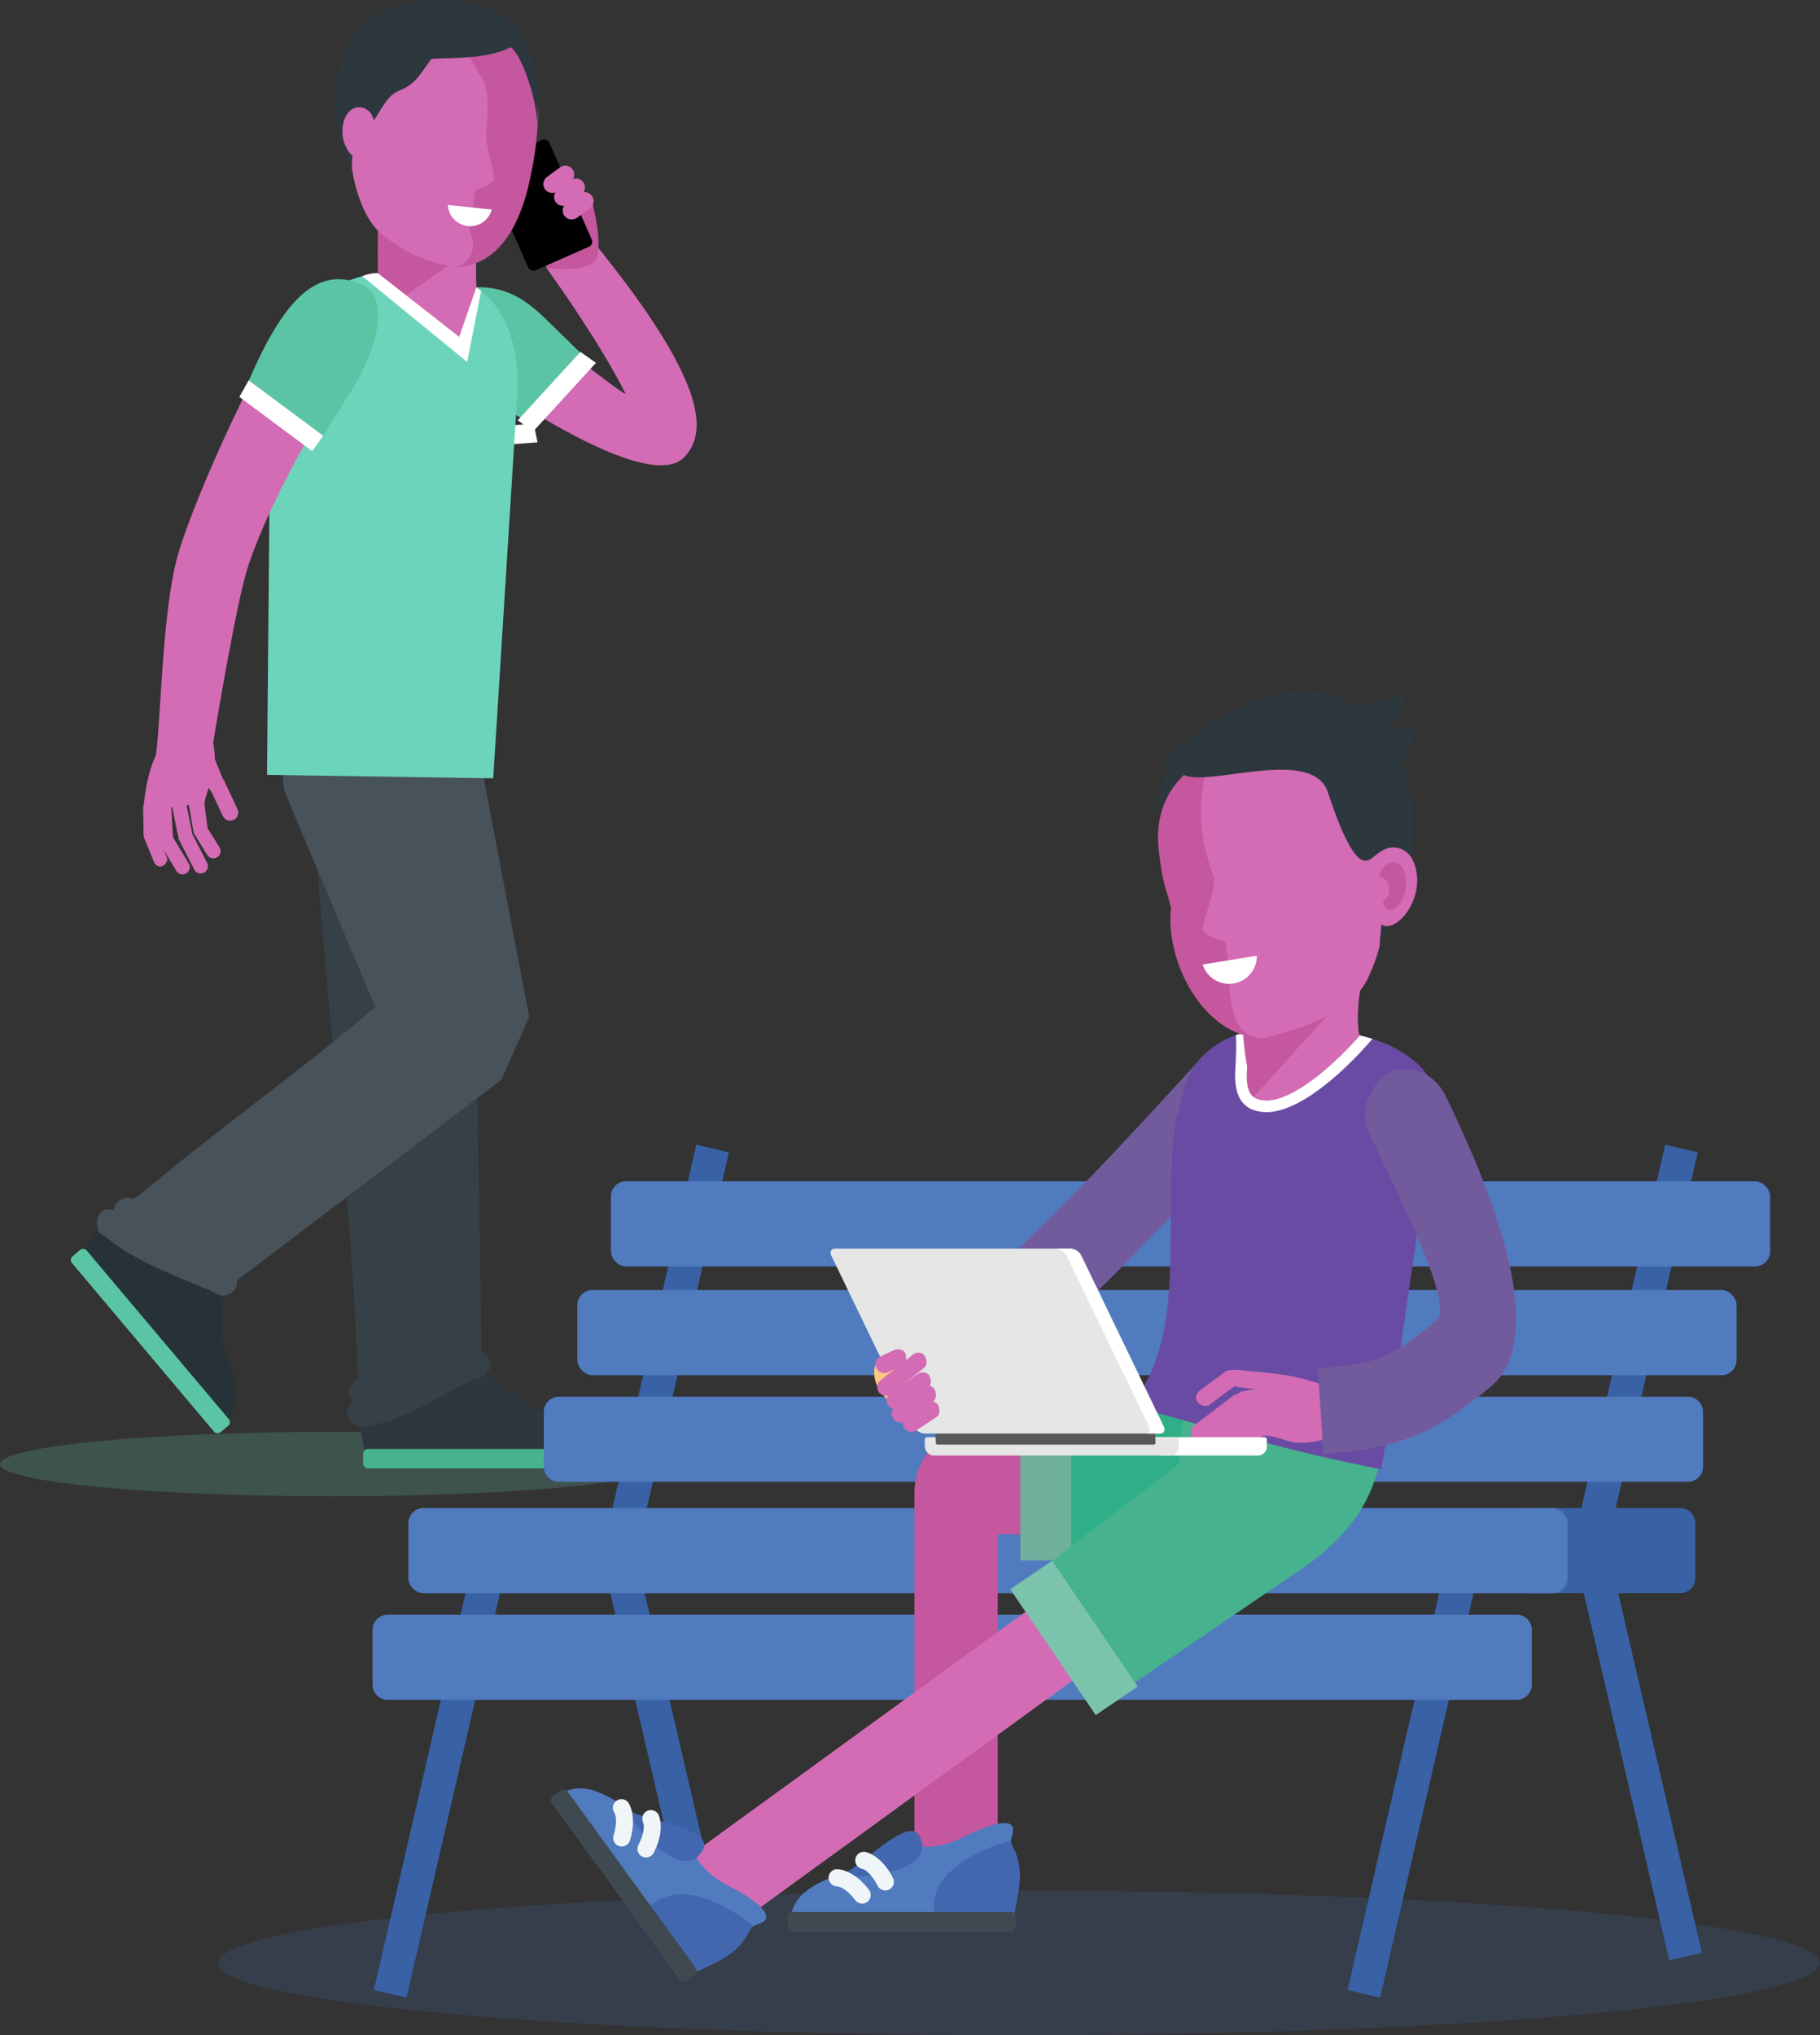 <svg xmlns="http://www.w3.org/2000/svg" viewBox="0 0 762.7 852.52"><rect x="0" y="0" width="762.7" height="852.52" fill="#333333" stroke="none"/><defs><style>.a,.l{fill:#6dd4bc;}.a,.m{opacity:0.2;}.b{fill:#d36cb4;}.aa,.ab,.ac,.b,.c,.d,.e,.g,.h,.i,.j,.k,.l,.n,.q,.r,.t,.u,.v,.x,.y,.z{fill-rule:evenodd;}.c{fill:#c4579d;}.e{fill:#2d373e;}.f,.t{fill:#46b28e;}.g{fill:#364047;}.h{fill:#273238;}.i{fill:#5bc4a4;}.j{fill:#48525a;}.k{fill:#fff;}.aa,.m{fill:#4367ae;}.n,.o{fill:#3862a5;}.p,.q{fill:#517bbf;}.r{fill:#2eaf87;}.s{fill:#6fb09c;}.u{fill:#725b9d;}.v{fill:#694ba3;}.w{fill:#7bc3ad;}.x{fill:#e6e6e6;}.y{fill:#595959;}.z{fill:#fcc883;}.ab{fill:#3f4a50;}.ac{fill:#f0f5f8;}</style></defs><title>contact-people</title><ellipse class="a" cx="139.36" cy="613.25" rx="139.36" ry="13.48"/><path class="b" d="M243.65,137.19c14.91,11.23,53.81,42.28,52.43,39.53-11-21.85-31-49.65-33.21-52.71l18.55-12.39c2.32,3.25,25.2,30,37,53.44,8.52,16.9,10.39,29.55,2.65,38.17-17,18.89-97.52-41.27-97.76-41.46Z" transform="translate(-34.02 -12)"/><path class="c" d="M282.18,96.53c1.26,5.39,4.13,17.08,1.79,23.54S264,124.39,264,124.39l-7.55-6.11S272.47,92.93,282.18,96.53Z" transform="translate(-34.02 -12)"/><path class="d" d="M238.77,80.42l22.39-9.81a2.34,2.34,0,0,1,3.07,1.2L282,112.33a2.33,2.33,0,0,1-1.2,3.06l-22.39,9.81a2.33,2.33,0,0,1-3.06-1.2L237.57,83.48A2.33,2.33,0,0,1,238.77,80.42Z" transform="translate(-34.02 -12)"/><path class="b" d="M281.92,93.86h0a3.7,3.7,0,0,1-.55,5.26l-5.43,4a3.81,3.81,0,0,1-5.26-.55h0a3.69,3.69,0,0,1,.55-5.26l5.44-4A3.82,3.82,0,0,1,281.92,93.86Z" transform="translate(-34.02 -12)"/><path class="b" d="M278.31,88.16h0a3.69,3.69,0,0,1-.55,5.26l-5.43,4a3.81,3.81,0,0,1-5.26-.55h0a3.69,3.69,0,0,1,.55-5.26l5.43-4A3.81,3.81,0,0,1,278.31,88.16Z" transform="translate(-34.02 -12)"/><path class="b" d="M273.81,82.76h0a3.7,3.7,0,0,1-.54,5.26l-5.44,4a3.81,3.81,0,0,1-5.26-.55h0a3.7,3.7,0,0,1,.55-5.26l5.43-4A3.81,3.81,0,0,1,273.81,82.76Z" transform="translate(-34.02 -12)"/><path class="e" d="M187.73,586.67a5.36,5.36,0,0,1,0,4.28c-7,12.91-.32,24.19-.32,36.08h93.44c3-15.24-10.56-20.69-24.33-25.43-10.56-7.25-27.73-24.82-30.4-12.57a7.89,7.89,0,0,0-.44,2.3c-11.68.82-19.17-5.74-27.49-8.36C194.14,581.68,185.23,578.92,187.73,586.67Z" transform="translate(-34.02 -12)"/><rect class="f" x="152.16" y="606.92" width="96.31" height="8.12" rx="2.02" ry="2.02"/><path class="g" d="M163.19,297.62C165,398.68,180.49,489.29,184,589.72a5.93,5.93,0,0,0-3.73,5.48,5.21,5.21,0,0,0,1.84,4,4.89,4.89,0,0,0-2.58,4.95c.12,2.64,3.88,5.75,6,5.75s2.1-.31,2.95-.83c14.64-1.62,29.91-13,45-19.7.21,0-1.07,0,.62,0s5.62-3,5.5-5.76a5.68,5.68,0,0,0-3.75-5.3l-2.12-130.6,3.92-149.06Z" transform="translate(-34.02 -12)"/><path class="h" d="M94.74,514.69a5.35,5.35,0,0,1-3.25,2.79c-14.4,2.95-18.69,15.35-27.79,23l60.23,71.44c13.61-7.5,9-21.41,3.76-35-1.27-12.74,1.1-37.19-10-31.34a8,8,0,0,0-2,1.14c-8.16-8.4-8-18.35-11.33-26.41C102.69,516.38,99.05,507.79,94.74,514.69Z" transform="translate(-34.02 -12)"/><path class="i" d="M123.66,611.62,64.19,541.08a2,2,0,0,1,.24-2.85l3.11-2.62a2,2,0,0,1,2.85.24l59.47,70.54a2,2,0,0,1-.24,2.85l-3.11,2.62A2,2,0,0,1,123.66,611.62Z" transform="translate(-34.02 -12)"/><path class="j" d="M195.33,427l-3.52,6.46c-34,28.67-60,46.56-96,76.37-1.64,1.36-3.7,2.83-5.91,4.37a6.18,6.18,0,0,0-6.05.86,5.17,5.17,0,0,0-2,3.87,5.14,5.14,0,0,0-5.59,1c-2,1.7-2,6.51-.69,8.11s1.48,1.35,2.38,1.68c10.75,9.69,30.41,17.18,45.68,23.47a6.14,6.14,0,0,0,7.64.19,5.18,5.18,0,0,0,2-5l110.89-84.1,11.62-26.36Z" transform="translate(-34.02 -12)"/><polygon class="j" points="116.26 307.79 119.23 331.51 168.71 448.89 221.76 425.89 198.68 304.72 116.26 307.79"/><path class="i" d="M278.05,160.55c-6.26,5.41-19,21.39-25.23,26.8-31.7-18.47-44-26-37-44.89,3.37-9.1,14.9-10.71,22.33-10,9.93,1,16.94,5.83,24,12.61Z" transform="translate(-34.02 -12)"/><polygon class="k" points="223.67 177.47 186.36 180.13 187.95 187.95 225.26 185.29 223.67 177.47"/><path class="l" d="M199.06,125.95c10.92,0,26,.58,34.59,6.42,13.79,9.38,18.21,27.8,17.12,45.28L240.72,338l-94.8-1.43,1.43-158.89C147.61,149.22,170.62,125.95,199.06,125.95Z" transform="translate(-34.02 -12)"/><path class="b" d="M192.33,103.24h41.19v24.49c0,1.65.44,10.27.06,11.81-.71,7.8-3.23,18.81-5.43,18.81-2.52,0-29.13-25.15-34.4-30.13l-.16-.16,0,0-.19-.18-.1-.09-.08-.08-.16-.15,0,0-.11-.11-.14-.13-.12-.12-.08-.08,0,0-.09-.09,0,0,0,0-.17-.16h.17Z" transform="translate(-34.02 -12)"/><path class="c" d="M192.33,103.24h41.19v11.85l-30.78,21.57c-5.28-4.92-9.52-8.95-10.4-9.78Z" transform="translate(-34.02 -12)"/><path class="c" d="M225.69,123.84c14.19-.69,25.8-12.44,30.87-39a134.12,134.12,0,0,0,3-26.17c0-10-14-41.5-24.33-40.33C193,23.19,204.82,98.66,225.69,123.84Z" transform="translate(-34.02 -12)"/><path class="b" d="M234.36,42.33c3,3.43,5.08,7.85,3.41,25.17-.44,4.54,2.35,12.5,3.29,19.3.27,2-5.59,3.74-7.82,5-1.11,6.15-1.72,12.18-2.37,17.33,4.24,8.5-2.06,13.7-5.18,14.67-13.19-1.48-22.37-6.44-31.35-13.44-9.57-7.47-13.1-25.41-13.61-34.62-2.56-45.89,10-48.7,25.46-51.68S231.44,36,234.36,42.33Z" transform="translate(-34.02 -12)"/><path class="k" d="M240.09,99.76a9.33,9.33,0,0,1-18.35-1.89Z" transform="translate(-34.02 -12)"/><path class="e" d="M214.79,36.69c10.46-.68,22.55.19,33.22-4.85,4.13,2.25,11.14,21.3,11.07,32.53.92-12.41.23-20.63-1.77-27.39-3.6-12.17-12.12-24.09-35.7-24.95-31.52-.66-42.39,12.74-45.92,31.51-2,10.76-2,24.32,5.82,38.78-.25-10.52,4.2-14.15,7.8-18.15,3.85-4.28,6.24-11.93,11.76-14.1C208.35,47.2,209.84,43.29,214.79,36.69Z" transform="translate(-34.02 -12)"/><path class="b" d="M190.78,62.7c-.56-2.19-1.44-4.07-3.82-5.24s-7.28-1-9.06,6.12,2.64,14.77,6.61,14.87S190.78,62.7,190.78,62.7Z" transform="translate(-34.02 -12)"/><path class="b" d="M151.38,152.29c-6,3.91-35,65.25-42.76,92-7.11,24.59-7.24,76.24-9.66,85.92l23.47.08s.25-3.47,2-13.68c2.2-13,8.85-51.23,12.58-64.12,7.14-24.71,28.87-63.64,43.85-86.32Z" transform="translate(-34.02 -12)"/><path class="b" d="M120.84,370.09l-4.27-6.89a3,3,0,0,1,1-4.17h0a3,3,0,0,1,4.17,1L126,366.9a3,3,0,0,1-1,4.17h0A3,3,0,0,1,120.84,370.09Z" transform="translate(-34.02 -12)"/><path class="b" d="M115.42,376.21l-6.33-12.4a3,3,0,0,1,1.32-4.07h0a3,3,0,0,1,4.07,1.32l6.33,12.4a3,3,0,0,1-1.32,4.07h0A3,3,0,0,1,115.42,376.21Z" transform="translate(-34.02 -12)"/><path class="b" d="M107.84,376.66l-8.91-14.87a3,3,0,0,1,1.23-4.1h0a3,3,0,0,1,4.1,1.22l8.91,14.88a3,3,0,0,1-1.23,4.1h0A3,3,0,0,1,107.84,376.66Z" transform="translate(-34.02 -12)"/><path class="b" d="M98.56,373.06l-4.12-10a2.87,2.87,0,0,1,1.64-3.69h0A2.86,2.86,0,0,1,99.77,361l4.12,10c.6,1.45-.29,2.89-1.64,3.69h0C100.9,375.51,99.16,374.51,98.56,373.06Z" transform="translate(-34.02 -12)"/><path class="b" d="M94.18,361.18,94,350.35a2.86,2.86,0,0,1,2.89-2.83h0c1.57,0,3.34-.47,3.33,1.1l-.36,12.61c0,1.57-1.34,3.07-2.89,2.82h0C95.45,364.31,94.2,362.74,94.18,361.18Z" transform="translate(-34.02 -12)"/><path class="b" d="M100.5,362.87l-1.59-11.8c0-1.67,2.37-2.71,4-2.74h0c1.66,0,2.81.18,2.85,1.85l.75,12.57c.1,1.66-1.33,2.77-3,3.08h0C102,366.15,100.72,364.52,100.5,362.87Z" transform="translate(-34.02 -12)"/><path class="b" d="M108.41,361.12l-2.25-11.24a3,3,0,0,1,2.46-3.5h0a3,3,0,0,1,3.5,2.46l2.25,11.24c.32,1.63-.9,2.95-2.46,3.5h0C110.35,364.14,108.74,362.75,108.41,361.12Z" transform="translate(-34.02 -12)"/><path class="b" d="M115.09,360.39l-1.91-11.31a3,3,0,0,1,2.57-3.43h0a3.66,3.66,0,0,1,3.92,2.7l1.42,11.17c.21,1.65-.91,3.64-2.56,3.43h0C116.93,363.47,115.37,362,115.09,360.39Z" transform="translate(-34.02 -12)"/><path class="b" d="M94.11,353.82c-.16-5,1.36-18.58,6.07-27.11s20.53-13.19,22.4-6.74,1.79,12.79.91,16-3.24,8.48-4,13.39C115.28,348.81,104.84,349.09,94.11,353.82Z" transform="translate(-34.02 -12)"/><path class="b" d="M128.13,339.38,133.58,351a3.4,3.4,0,0,1-1.74,4.47h0a3.4,3.4,0,0,1-4.47-1.74l-5.46-11.63c-.79-1.69.18-3.44,1.74-4.47h0C125.21,336.62,127.33,337.69,128.13,339.38Z" transform="translate(-34.02 -12)"/><path class="b" d="M123.27,328.15,128.18,340a3.4,3.4,0,0,1-1.95,4.38h0a3.41,3.41,0,0,1-4.38-1.95l-10.24-8.78c-1.42-1.22,6.32-5.88,7.28-7.48h0C120.49,325.25,122.56,326.42,123.27,328.15Z" transform="translate(-34.02 -12)"/><path class="i" d="M169.13,195.07c-6.13-5.54-25-17.52-31.1-23.06,14.43-33.73,28.32-48.65,47-41.21,12.82,5.11,7.64,26.65-4,45.2Z" transform="translate(-34.02 -12)"/><polygon class="k" points="135.42 182.51 104.2 159.32 100.3 166.26 130.85 188.97 135.42 182.51"/><polygon class="k" points="243.23 147.4 216.96 176.08 223.48 180.67 249.74 151.99 243.23 147.4"/><path class="k" d="M192.33,126.38l34.13,26.74,7.19-20.75,2,1.51-5.86,29.73-43.94-35.94A17.38,17.38,0,0,1,192.33,126.38Z" transform="translate(-34.02 -12)"/><ellipse class="m" cx="427.04" cy="822.22" rx="335.66" ry="30.3"/><polygon class="n" points="675.7 656.91 713.21 817.96 699.52 821.09 662.01 660.04 675.7 656.91"/><polygon class="n" points="267.75 656.91 305.26 817.96 291.58 821.09 254.07 660.04 267.75 656.91"/><polygon class="n" points="211.17 660.04 170.36 836.72 156.68 833.58 197.49 656.91 211.17 660.04"/><polygon class="n" points="619.18 660.04 578.38 836.72 564.7 833.58 605.5 656.91 619.18 660.04"/><polygon class="n" points="305.48 482.66 266.66 650.74 252.98 647.61 291.79 479.52 305.48 482.66"/><polygon class="n" points="711.5 482.66 672.69 650.74 659.01 647.61 697.82 479.52 711.5 482.66"/><path class="o" d="M640.28,631.67h63.86a6.32,6.32,0,0,1,6.32,6.32v23a6.33,6.33,0,0,1-6.33,6.33H640.27a6.32,6.32,0,0,1-6.32-6.32V638A6.33,6.33,0,0,1,640.28,631.67Z"/><rect class="p" x="256.01" y="494.79" width="485.8" height="35.68" rx="6.33" ry="6.33"/><path class="q" d="M268.23,632.68H741.37a6.34,6.34,0,0,0,6.33-6.32v-23a6.34,6.34,0,0,0-6.33-6.32H268.23a6.34,6.34,0,0,0-6.32,6.32v23A6.34,6.34,0,0,0,268.23,632.68Z" transform="translate(-34.02 -12)"/><rect class="p" x="241.95" y="540.35" width="485.8" height="35.68" rx="6.33" ry="6.33"/><path class="p" d="M162.46,676.33H635.61a6.32,6.32,0,0,1,6.32,6.32v23A6.33,6.33,0,0,1,635.6,712H162.46a6.33,6.33,0,0,1-6.33-6.33v-23a6.33,6.33,0,0,1,6.33-6.33Z"/><rect class="p" x="171.11" y="631.67" width="485.8" height="35.68" rx="6.33" ry="6.33"/><path class="r" d="M474.72,605.17H467v55.31h73.86c48.87-.93,61.55-24,65-52.54-1.21-3.27-1.34-3.17-1.82-6l-43.29,1.07v-7.34H510.22v8.58Z" transform="translate(-34.02 -12)"/><path class="c" d="M467,609.37l-24.7,0a27.94,27.94,0,0,0-25.07,27.84V787.59L402.55,792l5.88,23.1h41.32c14-3.63,5.68-22.56,2.37-26.15V654.66H467v-45.3Z" transform="translate(-34.02 -12)"/><path class="b" d="M497.19,662.85,323.3,789.13l-12.18-9.27-15.23,18.33,24.28,33.43c11.2,9.23,21.59-8.66,22.55-13.46l175-127.08Z" transform="translate(-34.02 -12)"/><rect class="s" x="427.6" y="589.86" width="21.25" height="63.73"/><path class="t" d="M464.19,674l33.73,50.7,75.15-51.2c40-25.1,41.32-49.14,41.66-80.36-2.7-2.19-82,2.71-83.89.54L528,625.15Z" transform="translate(-34.02 -12)"/><path class="u" d="M536.77,455.83c-.17.19-61,67.67-82.35,84.6-8.07,6.4-14,11.29-19.66,15.88-13.52,11-24.92,20.37-27.15,21.26l13.31,33.21c7.53-3,20.81-13.86,36.54-26.73,6.78-5.54,14-11.48,19.24-15.6C499.95,550,563.08,480,563.25,479.79Z" transform="translate(-34.02 -12)"/><path class="v" d="M507.7,600.66c40,11.13,64,18.62,105.11,26.78,7.63-41.74,12-83.48,19.67-125.22,3.34-19.11,12.43-38.53-16.15-52.32-5.61-2.7-11.74-4-17.8-5.5-37.44,46.13-42,23.37-43.53.44-5.89.64-21,8.26-24.6,22.51l-3.63,14.25C520.42,521.29,532.93,570.82,507.7,600.66Z" transform="translate(-34.02 -12)"/><rect class="w" x="473.44" y="666.25" width="21.24" height="63.73" transform="translate(-342.76 380.9) rotate(-34.21)"/><path class="b" d="M564,613.31c-4.62,1.47-6.4,2.61-11.64,4.42a3.6,3.6,0,0,1-4.56-2.22h0l-.05-.17-2.33,1.54a3.6,3.6,0,0,1-5-1h0a3.5,3.5,0,0,1-.59-1.93l-1.19.91a3.6,3.6,0,0,1-5-.9h0a3.6,3.6,0,0,1,.9-5L551,596.48a3.57,3.57,0,0,1,1.78-.63,4.14,4.14,0,0,1,2.29-1.19l5.16-.82c-3.82-.34-8-.8-8.79-1.28L541,600.31c-1.58,1.18-3.61.54-5-.86h0c-1.4-1.4-.73-3.83.86-5l10.91-8.12c1-.72,4.46-.56,5.89-.42l13.53,1.34c9.26,1.15,12,2,20.69,4.58,10.67,4.41,15.69,17.56,8.33,20.62s-15.28,4.72-21.25,3.42C572,615.23,568.18,613.41,564,613.31Z" transform="translate(-34.02 -12)"/><path class="k" d="M563.81,614H518.13a1.13,1.13,0,0,0-1.13,1.13v2.78a3.79,3.79,0,0,0,3.77,3.77h40.4a3.78,3.78,0,0,0,3.77-3.77v-2.78A1.13,1.13,0,0,0,563.81,614Z" transform="translate(-34.02 -12)"/><path class="u" d="M607.81,486.61c11.44,24.78,36.08,71.87,28.06,78.6-9.37,7.86-16.21,12.58-23,15.29s-14.87,3.91-26.61,4.72l2.38,35.74c15.26-1.05,26.39-2.87,37.4-7.25s20.64-10.8,32.83-21c26.44-22.19-3.38-89.31-19-121.58-6.75-13.93-21.28-11.77-24-9.7C611.5,464.08,602.29,474.65,607.81,486.61Z" transform="translate(-34.02 -12)"/><path class="x" d="M422.63,614H526.84a1.16,1.16,0,0,1,1.16,1.13l.07,2.78a3.67,3.67,0,0,1-3.68,3.77H425.47a3.9,3.9,0,0,1-3.87-3.77l-.07-2.78A1.1,1.1,0,0,1,422.63,614Z" transform="translate(-34.02 -12)"/><path class="y" d="M426.73,608.75h90.58a.77.77,0,0,1,.77.75l.17,6.87a.73.73,0,0,1-.73.75H426.95a.78.78,0,0,1-.77-.75L426,609.5A.73.73,0,0,1,426.73,608.75Z" transform="translate(-34.02 -12)"/><path class="x" d="M384,535h98.69a5.58,5.58,0,0,1,4.48,3l34.5,71.46c.8,1.66.1,3-1.56,3H421.4a5.56,5.56,0,0,1-4.48-3L382.42,538C381.62,536.38,382.32,535,384,535Z" transform="translate(-34.02 -12)"/><path class="z" d="M411.65,585.74c-1-1.7-5.71-7.25-9.09-4.43s-2.89,10.21,1.69,15.24S414,609.06,417,608.92,411.76,586.17,411.65,585.74Z" transform="translate(-34.02 -12)"/><path class="b" d="M416.17,579.74l-13.49,10.68a3.66,3.66,0,0,0,0,5.17h0a3.66,3.66,0,0,0,5.17,0l13.49-10.68c1.45-1.39,1.14-3.53,0-5.17h0C420.17,578.08,417.62,578.34,416.17,579.74Z" transform="translate(-34.02 -12)"/><path class="b" d="M418.41,587.6l-11.33,8a3.66,3.66,0,0,0-.76,5.11h0a3.66,3.66,0,0,0,5.11.76l11.33-8c1.64-1.15,1.67-3.32.77-5.11h0C422.61,586.58,420.05,586.45,418.41,587.6Z" transform="translate(-34.02 -12)"/><path class="b" d="M420.56,593.23l-11.33,8a3.66,3.66,0,0,0-.77,5.11h0a3.66,3.66,0,0,0,5.11.77l11.33-8c1.64-1.15,1.67-3.32.77-5.11h0C424.77,592.21,422.21,592.07,420.56,593.23Z" transform="translate(-34.02 -12)"/><path class="b" d="M422,599.77l-8.17,5.4a3.67,3.67,0,0,0-.76,5.11h0a3.66,3.66,0,0,0,5.11.77l8.17-5.4c1.64-1.15,1.67-3.32.76-5.11h0C426.22,598.74,423.66,598.62,422,599.77Z" transform="translate(-34.02 -12)"/><path class="b" d="M408.78,577.46l-5.67,2.69a3.66,3.66,0,0,0-1.9,4.8h0a3.66,3.66,0,0,0,4.8,1.9l5.67-2.69c1.86-.75,2.38-2.85,1.9-4.8h0C413.11,577.41,410.64,576.71,408.78,577.46Z" transform="translate(-34.02 -12)"/><path class="k" d="M476.55,535h6.12a5.58,5.58,0,0,1,4.48,3l34.5,71.46c.8,1.66.1,3-1.56,3H514c1.61,0,2.27-1.38,1.49-3L481,538A5.63,5.63,0,0,0,476.55,535Z" transform="translate(-34.02 -12)"/><path class="q" d="M458.16,780.84a5.31,5.31,0,0,0,0,4.24c7,12.8.31,24,.31,35.76H365.82c-5.08-25.49,36.8-23.36,47.25-36.83,16.1,5,24.8-3.73,34.68-6.85C451.8,775.88,460.64,773.15,458.16,780.84Z" transform="translate(-34.02 -12)"/><path class="aa" d="M457.7,783a3.77,3.77,0,0,0,.42,2.11c7,12.8.31,24,.31,35.76H427.29a34.29,34.29,0,0,1-1.77-7.18C422.48,791.15,457.7,783,457.7,783Z" transform="translate(-34.02 -12)"/><path class="ab" d="M366.23,820.84h91.46a2,2,0,0,0,2-2v-4a2,2,0,0,0-2-2H366.23a2,2,0,0,0-2,2v4A2,2,0,0,0,366.23,820.84Z" transform="translate(-34.02 -12)"/><path class="aa" d="M420.07,783.17c-2.91-13.37-23.27,9.11-33.09,14.29C393.66,799.28,424.55,796.3,420.07,783.17Z" transform="translate(-34.02 -12)"/><path class="ac" d="M395.31,794.79a3.6,3.6,0,1,1,1.44-7.06s6.53,1.19,11.47,10.87a3.6,3.6,0,0,1-6.42,3.27C398.47,795.34,395.32,794.79,395.31,794.79Z" transform="translate(-34.02 -12)"/><path class="ac" d="M384.79,802.13a3.6,3.6,0,1,1,.17-7.2s6.64,0,13.21,8.66a3.6,3.6,0,1,1-5.74,4.35C388,802.12,384.8,802.13,384.79,802.13Z" transform="translate(-34.02 -12)"/><path class="q" d="M351.75,817.95a5.33,5.33,0,0,0-3.46,2.46c-6.25,13.17-19.21,14.35-28.75,21.27L265.1,766.76c17.64-19.09,40.53,16,57.57,16.58,5.42,16,17.59,17.87,25.93,24C352,809.89,359.42,815.44,351.75,817.95Z" transform="translate(-34.02 -12)"/><path class="aa" d="M349.75,818.83a3.86,3.86,0,0,0-1.46,1.58c-6.25,13.17-19.21,14.35-28.75,21.27l-18.31-25.2a34.41,34.41,0,0,1,4.77-5.66C322.42,795.14,349.75,818.83,349.75,818.83Z" transform="translate(-34.02 -12)"/><path class="ab" d="M265.34,767.09l53.76,74a2,2,0,0,0,2.8.44l3.26-2.37a2,2,0,0,0,.44-2.8l-53.76-74a2,2,0,0,0-2.8-.44l-3.26,2.37A2,2,0,0,0,265.34,767.09Z" transform="translate(-34.02 -12)"/><path class="aa" d="M327.46,788.5c9.11-10.21-21-13.47-31-18.37C298.91,776.61,319.47,799.85,327.46,788.5Z" transform="translate(-34.02 -12)"/><path class="ac" d="M303.51,775.3a3.6,3.6,0,0,1,6.56-3s2.87,6-2.05,15.66a3.6,3.6,0,1,1-6.41-3.27C304.93,778.18,303.52,775.31,303.51,775.3Z" transform="translate(-34.02 -12)"/><path class="ac" d="M291.38,771.11a3.61,3.61,0,0,1,5.93-4.1s3.88,5.38.75,15.78a3.6,3.6,0,1,1-6.89-2.08C293.29,773.69,291.39,771.11,291.38,771.11Z" transform="translate(-34.02 -12)"/><path class="b" d="M609,406c0,3-8.13,21.67-5.35,40.05-14.49,16.58-29.24,30.68-40.47,29.27-4.81-.6-9.78-2.67-9-15.19.56-9.5.49-14-.28-19C554.38,436.38,602.8,403.71,609,406Z" transform="translate(-34.02 -12)"/><path class="c" d="M557.73,473.36c-2.42-1.92-4.06-5.67-3.61-13.22.56-9.5.49-14-.28-19,.25-2.19,10.52-10.22,22.19-18.07l21.43,6.21Z" transform="translate(-34.02 -12)"/><path class="k" d="M603.49,445.6l.14.46c-7.29,8.21-15.29,15.58-22.78,20.55-6.62,4.4-12.74,6.89-17.39,6.3-1.89-.23-3.79-.72-5-2.24-1.4-1.72-2.23-4.82-1.9-10.39l.09-1.59A102.29,102.29,0,0,1,555,444.84a15.58,15.58,0,0,0-3.09.72c.08,1.08.13,2.21.15,3.43,0,2.83-.08,6.28-.36,11-.41,6.95.88,11.14,3,13.74,2.27,2.8,5.27,3.64,8.19,4,5.89.74,13.12-2.07,20.67-7.08,8.17-5.43,16.87-13.52,24.68-22.46l.92-1.05C607.28,446.57,605.39,446.07,603.49,445.6Z" transform="translate(-34.02 -12)"/><path class="e" d="M558.62,321.81S512.24,308.92,521,365.08C534.35,341.66,558.62,321.81,558.62,321.81Z" transform="translate(-34.02 -12)"/><path class="c" d="M553.16,325.49c-12.32,1.56-37,13-33.53,42.91,1.81,15.8,3.45,16.29,5.1,23.85-2.5,22.62,13.63,54.07,38.51,54.66C558.65,403,557.76,369.4,553.16,325.49Z" transform="translate(-34.02 -12)"/><path class="b" d="M549.53,315.81c12.38-1,58-2.66,63.15,40.65s-1.55,56.34-5,64.44c-7,16.46-33.37,23.39-44.46,26-17.17-.29-12.84-25.9-15.77-40.57-4-.44-9.84-3.51-9.48-5.55,1.17-6.6,5.38-15.16,4.7-21.58C533.18,354.94,536.59,331.83,549.53,315.81Z" transform="translate(-34.02 -12)"/><path class="e" d="M612.17,408.29c.67-13,3.86-26.16,2.05-38.68-5.08-4.67-8.26,21-23.75-25.79-6.29-19-48.63-2.54-59.81-7.05a18.83,18.83,0,0,1-9.48-4.8c19.4-21.45,70.15-49.43,91.42-12.48C635.13,338.35,624.83,386.51,612.17,408.29Z" transform="translate(-34.02 -12)"/><path class="e" d="M619.84,333.09c4.7-4.52,6.56-11.36,6.9-18.49-4.15,2-8,3.5-12.31,3.79,5.1-3.77,8-8.61,7.71-15.12-5.56,1.13-11.06,3.72-23.31,4.45-.6,0-1.23.05-1.88.07Z" transform="translate(-34.02 -12)"/><path class="b" d="M609.26,374.37c.9-3.34,2.18-5.72,6.07-7s11.31,0,12.48,11.28-7.22,21.94-13.3,21.22S609,377.43,609.26,374.37Z" transform="translate(-34.02 -12)"/><path class="c" d="M612.29,377.81c.81-2,1.87-3.59,4.23-4.36s6,.08,6.69,6.93-3.49,13.29-7.19,12.85c-1.17-.14-2-1.74-2.53-3.86,2.12-.87,3.22-3.58,2.47-6.3a5.68,5.68,0,0,0-3.65-4C612.29,378.28,612.29,377.81,612.29,377.81Z" transform="translate(-34.02 -12)"/><path class="k" d="M538,416a11.63,11.63,0,0,0,22.71-3.66Z" transform="translate(-34.02 -12)"/></svg>